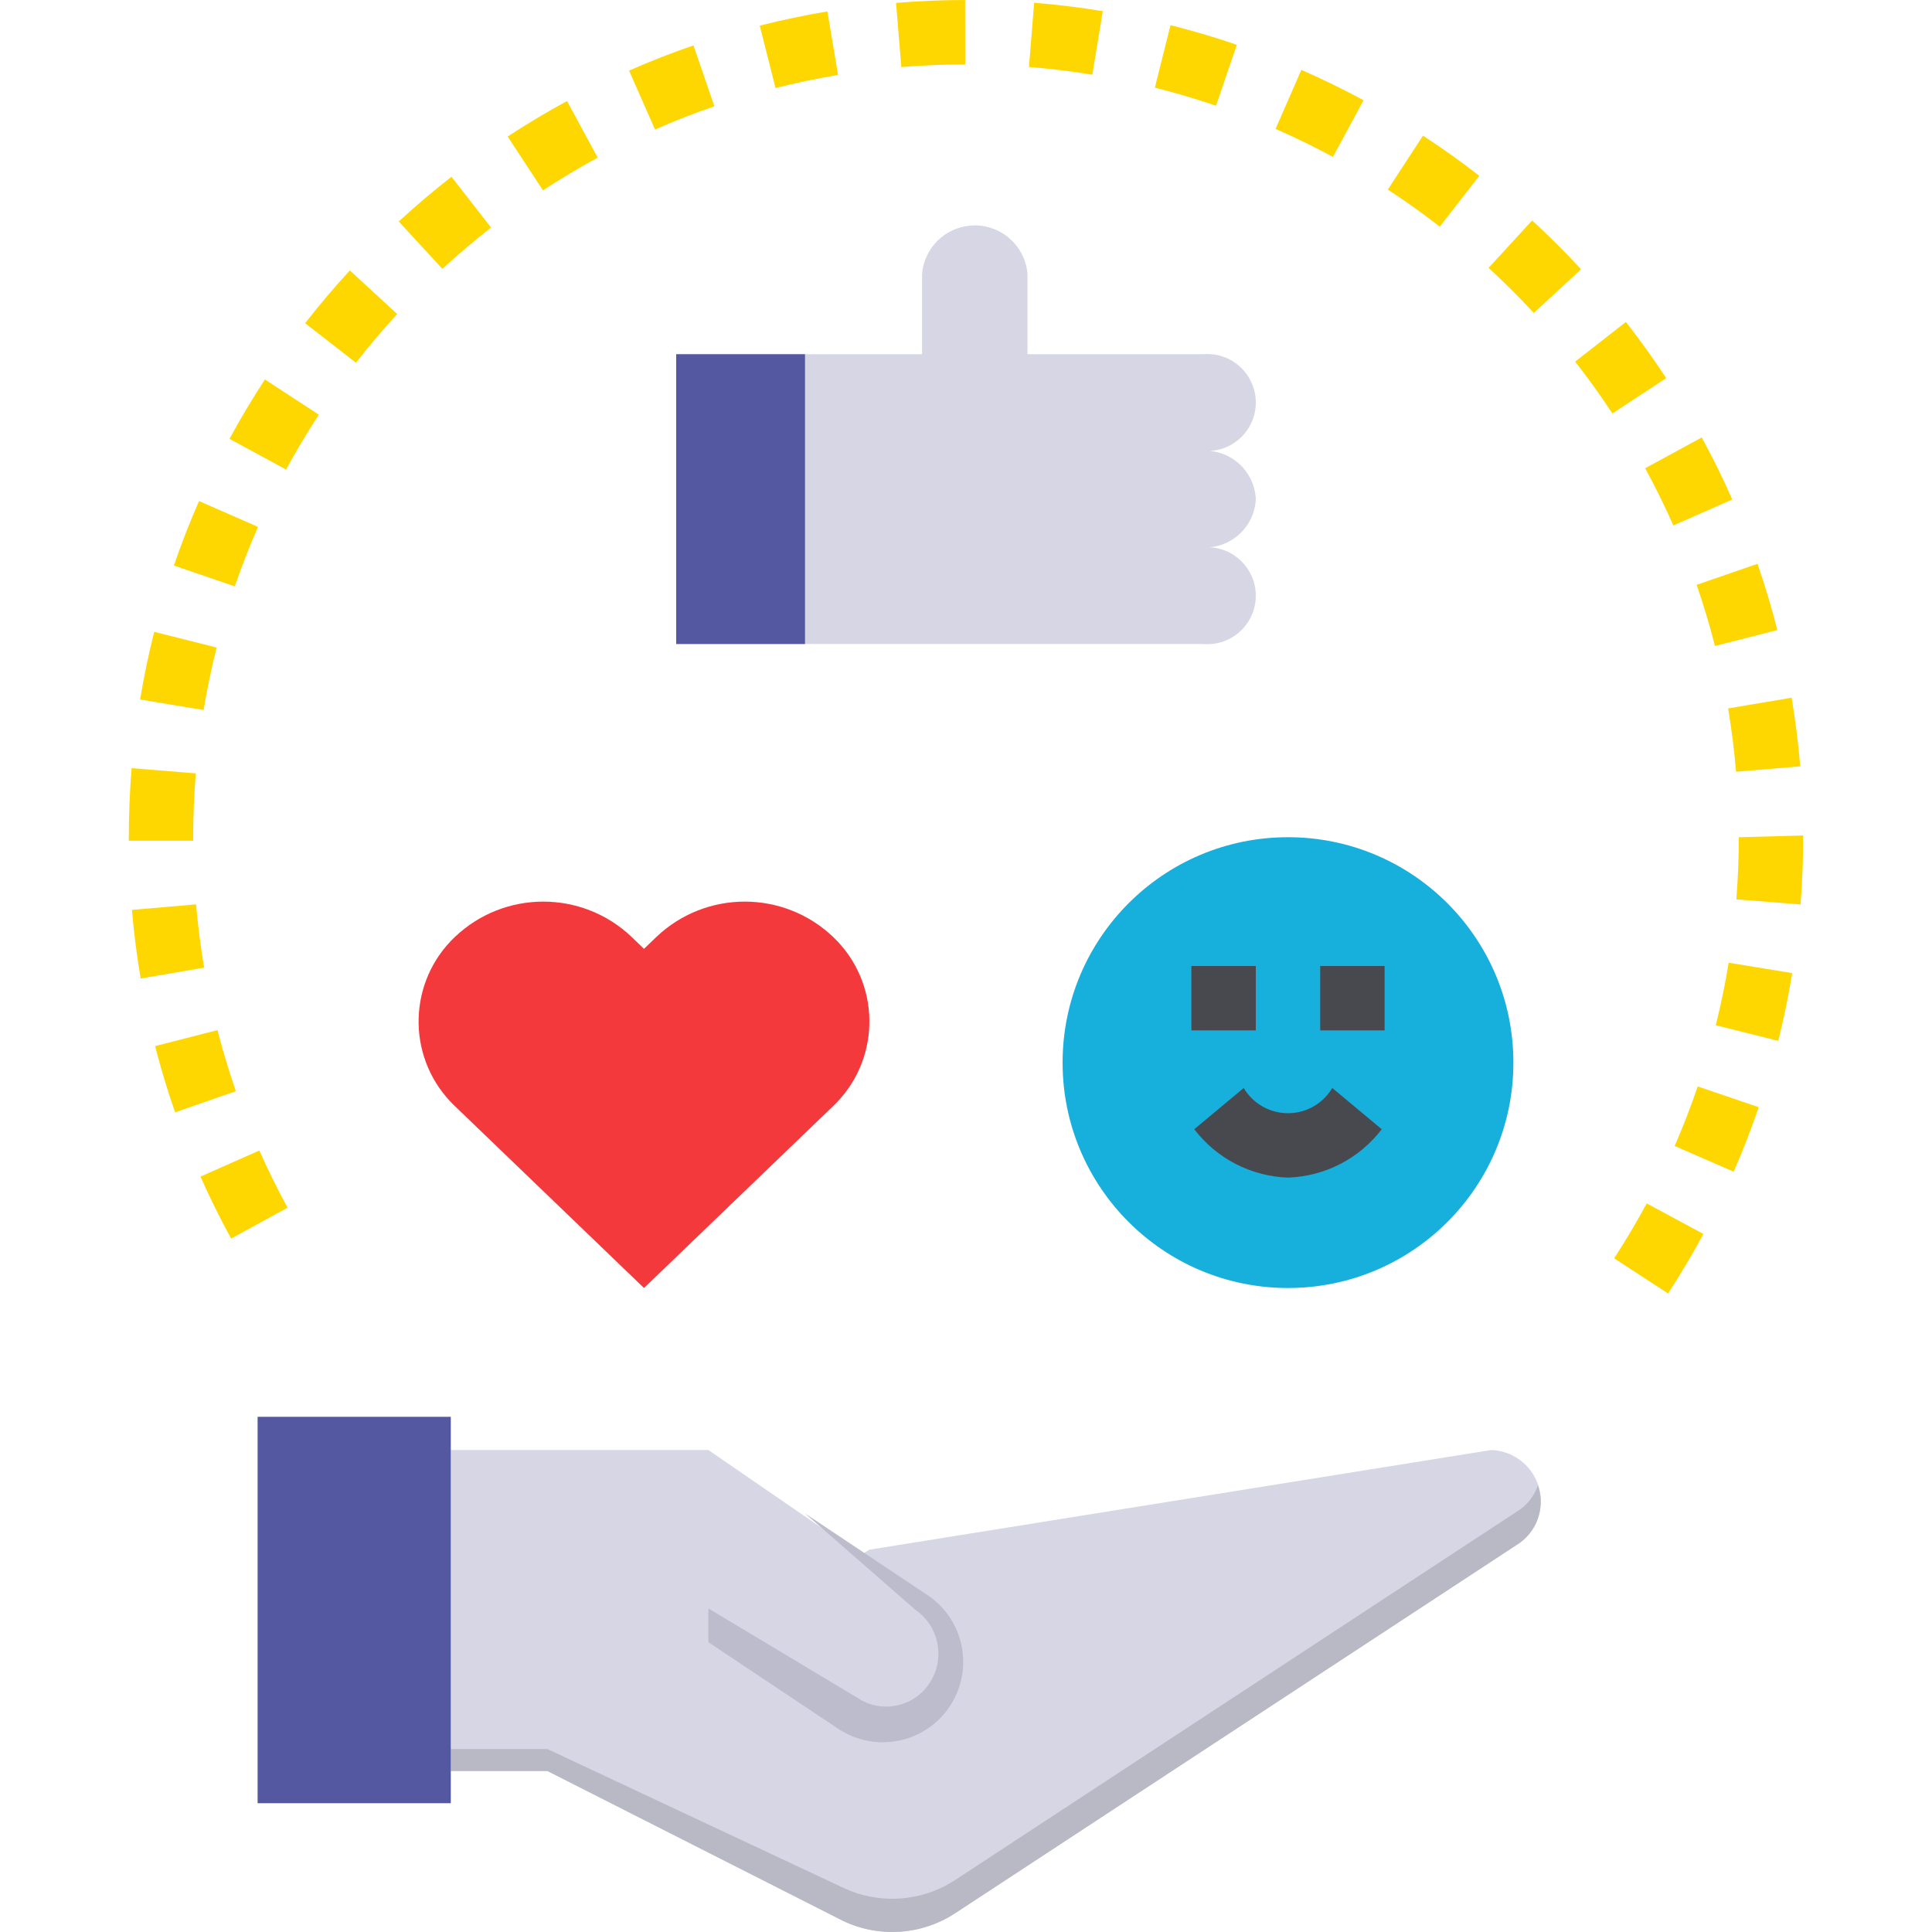 <?xml version="1.0" encoding="UTF-8" standalone="no"?><!-- icon666.com - MILLIONS OF FREE VECTOR ICONS --><svg width="1024" height="1024" version="1.1" id="Capa_1" xmlns="http://www.w3.org/2000/svg" xmlns:xlink="http://www.w3.org/1999/xlink" x="0px" y="0px" viewBox="0 0 480.003 480.003" style="enable-background:new 0 0 480.003 480.003;" xml:space="preserve"><circle style="fill:#17AFDC;" cx="320.002" cy="264.004" r="56"/><g><path style="fill:#FFD700;" d="M414.431,321.359l-13.406-8.734c2.871-4.41,5.598-8.996,8.098-13.641l14.086,7.594 C420.498,311.605,417.545,316.582,414.431,321.359L414.431,321.359z"/><path style="fill:#FFD700;" d="M57.423,307.723c-2.75-5.02-5.312-10.199-7.617-15.398l14.625-6.484 c2.125,4.789,4.488,9.57,7.023,14.203L57.423,307.723z"/><path style="fill:#FFD700;" d="M430.736,291.109l-14.672-6.383c2.113-4.859,4.043-9.84,5.734-14.805l15.148,5.164 C435.111,280.461,433.025,285.852,430.736,291.109L430.736,291.109z"/><path style="fill:#FFD700;" d="M43.498,276.359c-1.875-5.391-3.543-10.926-4.965-16.453l15.5-3.977 c1.309,5.098,2.848,10.203,4.574,15.172L43.498,276.359z"/><path style="fill:#FFD700;" d="M441.802,258.602l-15.523-3.883c1.277-5.109,2.355-10.336,3.207-15.531l15.789,2.578 C444.357,247.398,443.186,253.062,441.802,258.602z"/><path style="fill:#FFD700;" d="M34.951,243.102c-0.953-5.594-1.684-11.328-2.176-17.043l15.938-1.375 c0.457,5.277,1.133,10.57,2.012,15.73L34.951,243.102z"/><path style="fill:#FFD700;" d="M447.341,224.711l-15.953-1.266c0.406-5.102,0.613-10.293,0.613-15.441l16-0.43v0.43 C448.002,213.574,447.779,219.195,447.341,224.711L447.341,224.711z"/><path style="fill:#FFD700;" d="M48.002,208.867h-16v-0.863c0-5.719,0.234-11.492,0.699-17.16l15.945,1.305 c-0.426,5.234-0.645,10.57-0.645,15.855V208.867z"/><path style="fill:#FFD700;" d="M431.322,191.738c-0.441-5.281-1.109-10.574-1.977-15.738l15.781-2.648 c0.937,5.594,1.66,11.328,2.141,17.043L431.322,191.738z"/><path style="fill:#FFD700;" d="M50.588,176.41l-15.781-2.617c0.93-5.609,2.105-11.266,3.504-16.816l15.516,3.906 C52.537,166.008,51.447,171.23,50.588,176.41z"/><path style="fill:#FFD700;" d="M426.08,160.488c-1.309-5.117-2.836-10.227-4.551-15.191l15.125-5.219 c1.856,5.375,3.512,10.914,4.926,16.457L426.08,160.488z"/><path style="fill:#FFD700;" d="M58.334,145.695L43.201,140.5c1.844-5.375,3.945-10.762,6.246-16.012l14.656,6.414 C61.978,135.758,60.037,140.734,58.334,145.695z"/><path style="fill:#FFD700;" d="M415.744,130.551c-2.121-4.801-4.477-9.586-7-14.223l14.055-7.648 c2.73,5.02,5.281,10.207,7.578,15.41L415.744,130.551z"/><path style="fill:#FFD700;" d="M71.076,116.66l-14.063-7.625c2.707-4.992,5.668-9.957,8.801-14.758l13.398,8.75 C76.314,107.465,73.576,112.051,71.076,116.66z"/><path style="fill:#FFD700;" d="M400.595,102.727c-2.883-4.387-5.992-8.723-9.246-12.883l12.602-9.859 c3.523,4.508,6.895,9.203,10.02,13.961L400.595,102.727z"/><path style="fill:#FFD700;" d="M88.435,90.125L75.81,80.297c3.488-4.484,7.227-8.895,11.106-13.113L98.689,78.02 C95.107,81.914,91.658,85.984,88.435,90.125z"/><path style="fill:#FFD700;" d="M381.072,77.758c-3.59-3.887-7.371-7.656-11.234-11.203l10.82-11.789 c4.188,3.844,8.281,7.926,12.164,12.133L381.072,77.758z"/><path style="fill:#FFD700;" d="M109.908,66.797L99.064,55.031c4.195-3.867,8.602-7.606,13.102-11.113l9.836,12.617 C117.85,59.773,113.783,63.227,109.908,66.797z"/><path style="fill:#FFD700;" d="M357.713,56.312c-4.164-3.238-8.508-6.336-12.914-9.215l8.742-13.398 c4.777,3.117,9.484,6.477,13.992,9.98L357.713,56.312z"/><path style="fill:#FFD700;" d="M134.896,47.297l-8.766-13.383c4.77-3.125,9.727-6.09,14.742-8.812l7.633,14.062 C143.88,41.676,139.298,44.414,134.896,47.297L134.896,47.297z"/><path style="fill:#FFD700;" d="M331.166,38.98c-4.645-2.508-9.438-4.848-14.254-6.953l6.406-14.664 c5.227,2.285,10.426,4.824,15.457,7.547L331.166,38.98z"/><path style="fill:#FFD700;" d="M162.74,32.18l-6.453-14.641c5.215-2.297,10.598-4.402,16-6.262l5.203,15.133 C172.506,28.121,167.545,30.062,162.74,32.18z"/><path style="fill:#FFD700;" d="M302.119,26.273c-4.984-1.703-10.098-3.219-15.199-4.5l3.891-15.516 c5.535,1.387,11.082,3.027,16.488,4.875L302.119,26.273z"/><path style="fill:#FFD700;" d="M192.685,21.875l-3.93-15.508c5.52-1.398,11.18-2.586,16.816-3.527l2.641,15.781 C203.002,19.492,197.779,20.586,192.685,21.875z"/><path style="fill:#FFD700;" d="M271.388,18.562c-5.184-0.855-10.48-1.504-15.738-1.93l1.281-15.945 c5.703,0.457,11.441,1.16,17.059,2.086L271.388,18.562z"/><path style="fill:#FFD700;" d="M223.935,16.664l-1.312-15.945c5.68-0.469,11.453-0.711,17.156-0.719l0.023,16 C234.529,16.008,229.189,16.23,223.935,16.664L223.935,16.664z"/></g><path style="fill:#F4393D;" d="M206.93,232.73c-12.282-11.634-31.518-11.634-43.8,0l-3.129,3.01l-3.128-3.01 c-12.282-11.634-31.518-11.634-43.8,0c-11.635,11.004-12.146,29.356-1.141,40.991c0.37,0.391,0.75,0.772,1.141,1.141l46.928,45.142 l46.929-45.142c11.635-11.004,12.146-29.356,1.141-40.991C207.702,233.48,207.321,233.099,206.93,232.73L206.93,232.73z"/><g><path style="fill:#48494F;" d="M296.002,240.004h16v16h-16V240.004z"/><path style="fill:#48494F;" d="M328.002,240.004h16v16h-16V240.004z"/><path style="fill:#48494F;" d="M320.002,292.574c-9.173-0.308-17.723-4.721-23.289-12.02l12.289-10.242 c3.607,6.075,11.456,8.076,17.531,4.469c1.84-1.092,3.377-2.629,4.469-4.469l12.289,10.242 C337.725,287.853,329.175,292.266,320.002,292.574z"/></g><path style="fill:#D6D6E5;" d="M312.002,124.004c-0.314-6.923-6.167-12.288-13.091-12c6.627,0.577,12.468-4.327,13.045-10.955 c0.577-6.627-4.327-12.468-10.955-13.045c-0.696-0.061-1.395-0.061-2.091,0h-43.636v-20c-0.63-7.23-7.002-12.58-14.232-11.95 c-6.356,0.554-11.396,5.594-11.95,11.95v20h-61.091v72h130.909c6.627,0.577,12.468-4.327,13.045-10.955 c0.577-6.627-4.327-12.468-10.955-13.045c-0.696-0.061-1.395-0.061-2.091,0C305.835,136.292,311.688,130.927,312.002,124.004z"/><path style="fill:#5358A1;" d="M168.002,88.004h32v72h-32V88.004z"/><path style="fill:#D6D6E5;" d="M370.484,360.258L216.002,385.02l-2.105,1.303l-37.895-26.065h-64v79.746h24l73.556,37.291 c8.994,4.227,19.539,3.466,27.833-2.008l139.293-91.366c6.024-3.662,7.938-11.514,4.276-17.538 C378.723,362.706,374.785,360.403,370.484,360.258z"/><path style="fill:#B9B9C6;" d="M376.684,375.667l-139.293,91.365c-8.294,5.474-18.839,6.235-27.833,2.008l-73.556-34.496h-24v5.459 h24l73.556,37.291c8.994,4.227,19.539,3.466,27.833-2.008l139.293-91.366c5.107-3.06,7.366-9.283,5.413-14.907 C381.149,371.81,379.228,374.171,376.684,375.667L376.684,375.667z"/><path style="fill:#5358A1;" d="M64.002,352.004h48v96h-48V352.004z"/><path style="fill:#BCBCCC;" d="M230.438,396.294l-30.436-20.291l27.365,23.902c6.048,4.135,7.599,12.39,3.465,18.438 c-0.092,0.134-0.186,0.267-0.282,0.397c-4.085,5.577-11.849,6.925-17.575,3.052l-36.972-22.175v8.385l32.282,21.522 c9.185,6.105,21.58,3.609,27.685-5.576C242.062,414.782,239.588,402.413,230.438,396.294z"/></svg>